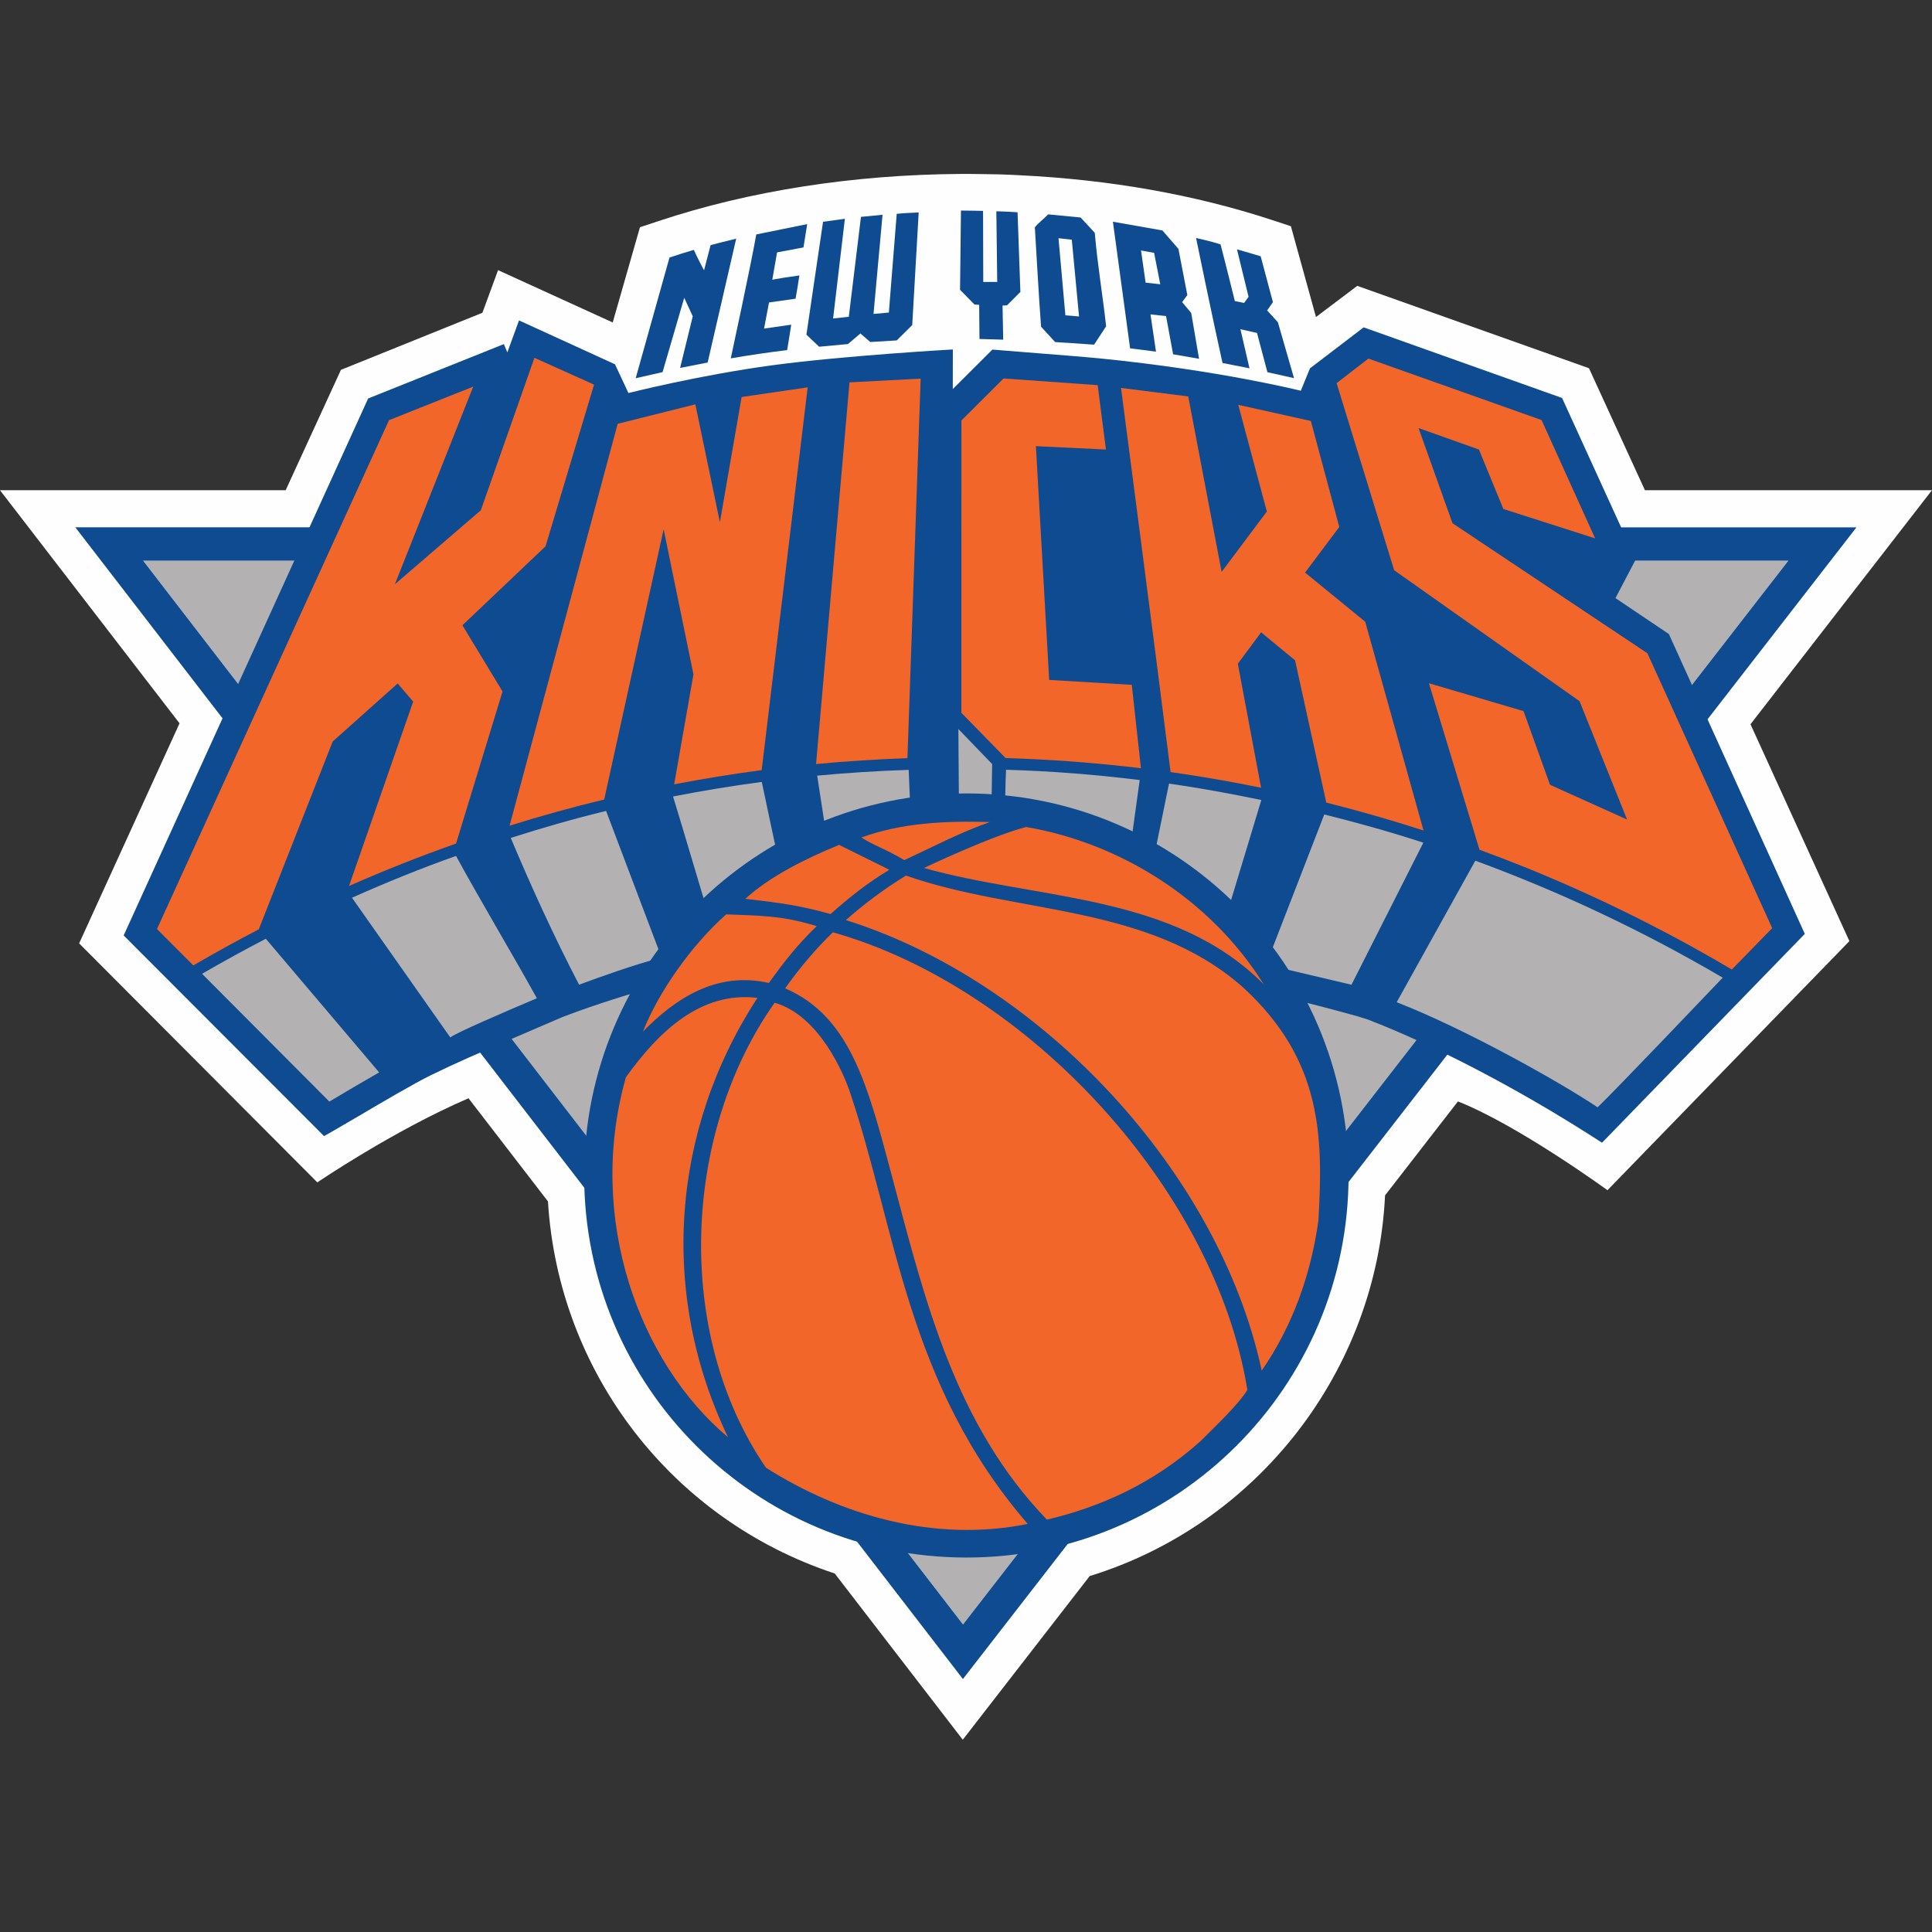 <?xml version="1.0" encoding="utf-8"?>
<!-- Generator: Adobe Illustrator 16.0.3, SVG Export Plug-In . SVG Version: 6.00 Build 0)  -->
<!DOCTYPE svg PUBLIC "-//W3C//DTD SVG 1.1//EN" "http://www.w3.org/Graphics/SVG/1.1/DTD/svg11.dtd">
<svg version="1.1" id="Livello_1" xmlns="http://www.w3.org/2000/svg" xmlns:xlink="http://www.w3.org/1999/xlink" x="0px" y="0px"
	 width="100px" height="100px" viewBox="0 0 100 100" enable-background="new 0 0 100 100" xml:space="preserve">
<rect x="0" y="0" width="100" height="100" fill="#333333" stroke="none"/>
<title>NYK</title>
<desc>Created with Sketch.</desc>
<g id="Page-1_1_">
	<g id="NYK">
		<g id="Page-1">
			<g id="Group-3" transform="translate(13, 25.129)">
				<path id="Fill-1" fill="#FEFEFE" d="M36.833,64.919l-6.627-8.604c-8.433-2.781-14.301-10.397-14.844-19.26l-4.112-5.338
					c-3.909,1.686-7.824,4.354-7.824,4.354L-8.904,23.7l5.197-11.39L-13,0.245H1.786l2.861-6.231l7.322-2.954l0.811-2.206
					l5.934,2.708l1.41-4.93l0.968-0.32c4.694-1.564,10.101-2.405,15.638-2.438c0.159-0.01,1.917,0.021,1.959,0.021
					c0.207,0,1.07,0.046,1.07,0.046c4.682,0.226,9.082,1.004,13.079,2.317l0.979,0.323l1.298,4.699l2.137-1.613L69.245-6.07
					l2.896,6.313h14.858l-9.394,12.115l5.119,11.225L70.202,36.476c0,0-4.593-3.35-7.739-4.596l-3.773,4.864
					c-0.431,9.074-6.605,17.033-15.287,19.703L36.833,64.919z"/>
			</g>
			<polygon id="Fill-4" fill="#B3B1B1" points="49.845,84.085 92.564,29.023 7.408,29.021 			"/>
			<path id="Fill-6" fill="#0F4B90" d="M92.564,29.022L49.845,84.083L7.408,29.02L92.564,29.022z M3.897,27.292L49.84,86.907
				l46.25-59.611L3.897,27.292z"/>
			<path id="Fill-8" fill="#0F4B90" d="M86.396,32.852l-0.015-0.036l-0.034-0.021l-2.731-1.837l1.019-1.943l0.03-0.06l-0.026-0.061
				l-3.763-8.244l-0.024-0.051l-0.054-0.02L70.657,16.97l-0.072-0.025l-0.062,0.044l-2.688,2.052l-0.029,0.023l-0.016,0.034
				l-0.461,1.127c0,0-4.205-1.057-10.379-1.672c-0.631-0.063-2.313-0.2-4.994-0.411L51.7,18.12l-0.271-0.019l-0.063-0.006
				L51.32,18.14l-2.004,1.998l0.003-2.05c0,0-5.686,0.32-9.408,0.827c-3.724,0.504-7.383,1.428-7.383,1.428l-0.675-1.442
				l-0.021-0.044l-0.047-0.023L27,16.646l-0.135-0.06l-0.052,0.138l-0.553,1.515l-0.127-0.304l-0.054-0.124l-0.125,0.05
				l-6.849,2.745l-0.051,0.021l-0.023,0.052l-12.63,27.74l10.371,10.386l0.484-0.275c0.313-0.178,0.756-0.438,1.254-0.73
				c1.254-0.74,2.974-1.752,3.795-2.148l0.167-0.08c1.062-0.514,1.597-0.771,6.637-2.928l0.42-0.158
				c0.006,0,0.568-0.221,1.605-0.563c2.77-0.918,9.962-3.059,16.933-3.059h0.078c0.279,0,0.556,0.004,0.834,0.012
				c4.734,0.133,10.269,1.137,14.076,1.956c3.666,0.789,6.422,1.551,7.205,1.771l0.526,0.162c3.47,1.34,7.707,3.551,11.636,6.063
				l0.499,0.319l10.496-10.809L86.396,32.852z"/>
			<path id="Fill-10" fill="#F26729" d="M85.27,33.814l-10.09-6.732l-1.756-4.925l3.125,1.11l1.264,3.078l4.75,1.521l-2.771-6.123
				l-8.965-3.183l-1.645,1.272l2.979,9.683l9.596,6.778l2.46,6.127l-3.989-1.8l-1.371-3.813l-4.896-1.442l2.617,8.618
				c0.807,0.297,1.608,0.604,2.403,0.924c2.177,0.883,4.312,1.858,6.396,2.926c1.444,0.737,2.865,1.522,4.263,2.349l2.088-2.142
				L85.27,33.814z"/>
			<path id="Fill-12" fill="#F26729" d="M17.221,38.379l3.362-3.003l0.803,0.937l-3.32,9.544c1.814-0.8,3.662-1.532,5.539-2.195
				l2.406-7.87l-2.076-3.429l4.301-4.085l2.512-8.37l-3.086-1.387l-2.775,7.891L20.44,30.24l4.055-10.229l-4.359,1.737L8.125,48.087
				l1.88,1.882c1.115-0.648,2.245-1.273,3.39-1.868L17.221,38.379z"/>
			<path id="Fill-14" fill="#F26729" d="M47.653,19.598l-3.683,0.193l-1.731,19.756c1.564-0.148,3.143-0.249,4.73-0.305
				L47.653,19.598z"/>
			<path id="Fill-16" fill="#F26729" d="M58.581,35.447l-4.276-0.255l-0.687-12.099l3.625,0.175l-0.427-3.333l-4.871-0.346
				l-2.182,2.174L49.76,36.895l2.288,2.341c2.359,0.072,4.697,0.25,7.007,0.528L58.581,35.447z"/>
			<path id="Fill-18" fill="#F26729" d="M34.35,27.395l1.543,7.511l-0.999,5.691c1.495-0.287,3.001-0.534,4.521-0.734l0.01-0.002
				l2.38-19.811l-3.419,0.499l-1.124,6.484l-1.271-6.104l-4.021,1.007l-5.594,20.801c1.615-0.504,3.246-0.957,4.897-1.354
				L34.35,27.395z"/>
			<path id="Fill-20" fill="#F26729" d="M64.07,34.354l1.205-1.625l1.757,1.448l1.616,7.365c1.699,0.428,3.377,0.908,5.033,1.444
				l-3.018-10.805l-3.113-2.544l1.771-2.362L67.85,21.79l-3.758-0.836l1.479,5.522l-2.34,3.126l-1.729-9.082l-3.479-0.441
				c0,0,1.744,13.321,2.566,19.883c1.576,0.224,3.137,0.496,4.684,0.811L64.07,34.354z"/>
			<path id="Fill-22" fill="#B3B1B1" d="M42.78,43.3c0,0,1.448-0.85,4.348-1.17l-0.094-2.282c-1.59,0.053-3.17,0.151-4.736,0.3
				C42.435,41.039,42.64,42.369,42.78,43.3"/>
			<path id="Fill-24" fill="#B3B1B1" d="M51.993,41.991c1.179,0.138,2.438,0.523,3.549,0.836c1,0.241,2.08,0.671,2.963,1.064
				l0.486-3.516c-2.33-0.286-4.533-0.46-6.918-0.533C52.038,40.524,52.036,41.487,51.993,41.991"/>
			<path id="Fill-26" fill="#B3B1B1" d="M36.739,47.561c1.35-1.002,2.16-2.035,3.582-2.9c-0.271-1.274-0.63-2.928-0.892-4.189
				c-1.546,0.205-3.077,0.46-4.593,0.753C35.417,43.115,36.157,45.651,36.739,47.561"/>
			<path id="Fill-28" fill="#B3B1B1" d="M59.682,44.599c1.315,0.762,2.342,1.624,3.52,2.766l0.23,0.177l1.854-6.133
				c-1.599-0.332-3.147-0.618-4.779-0.849L59.682,44.599z"/>
			<path id="Fill-30" fill="#B3B1B1" d="M65.532,49.928l4.42,1.042l3.72-7.353c-1.716-0.56-3.367-1.02-5.128-1.461L65.532,49.928z"
				/>
			<path id="Fill-32" fill="#B3B1B1" d="M29.973,50.968c1.153-0.426,2.765-1.008,4.269-1.409l-2.871-7.585
				c-1.733,0.42-3.246,0.861-4.935,1.396C27.503,45.91,28.702,48.528,29.973,50.968"/>
			<path id="Fill-34" fill="#B3B1B1" d="M23.307,53.698c0.255-0.22,2.765-1.304,4.481-2.029c-1.306-2.36-2.875-4.965-4.185-7.367
				c-1.871,0.667-3.575,1.359-5.385,2.164L23.307,53.698z"/>
			<path id="Fill-36" fill="#B3B1B1" d="M17.047,57.018c0.798-0.479,1.645-0.974,2.577-1.511l-5.865-6.917
				c-1.115,0.578-2.215,1.186-3.301,1.813L17.047,57.018z"/>
			<path id="Fill-38" fill="#B3B1B1" d="M72.292,51.876c3.521,1.365,8.44,4.125,10.399,5.438c0.904-0.862,5.802-6.004,6.476-6.709
				c-4.071-2.389-8.351-4.419-12.804-6.056L72.292,51.876z"/>
			<polygon id="Fill-40" fill="#B3B1B1" points="51.316,41.875 49.635,41.818 49.605,37.734 51.354,39.548 			"/>
			<path id="Fill-42" fill="#0F4B90" d="M50.019,41.068c-10.927,0-19.781,8.855-19.783,19.777
				c0.002,10.923,8.856,19.773,19.783,19.773c10.924,0,19.783-8.854,19.783-19.773C69.802,49.923,60.941,41.068,50.019,41.068"/>
			<path id="Fill-44" fill="#F26729" d="M51.234,42.549c-1.519,0.529-2.979,1.3-4.428,1.971c-0.987-0.591-1.554-0.741-2.222-1.171
				C46.665,42.593,48.903,42.479,51.234,42.549"/>
			<path id="Fill-46" fill="#F26729" d="M65.407,50.945c-4.66-4.695-11.652-4.354-17.586-6.018c0,0,3.492-1.662,5.292-2.122
				C57.96,43.631,62.652,46.531,65.407,50.945"/>
			<path id="Fill-48" fill="#F26729" d="M39.204,51.65c-4.478,6.869-5.084,15.33-1.52,22.744
				c-4.607-3.869-7.354-11.363-5.286-18.638C34.094,53.391,36.272,51.298,39.204,51.65"/>
			<path id="Fill-50" fill="#F26729" d="M43.997,56.54c2.414,7.174,2.949,15.112,9.198,22.338c-4.872,0.986-9.7-0.471-13.548-2.908
				c-4.768-6.954-4.318-17.327,0.448-24.069C42.417,52.568,43.683,55.604,43.997,56.54"/>
			<path id="Fill-52" fill="#F26729" d="M40.648,51.143c0.724-1.023,1.541-1.99,2.46-2.888
				c10.135,2.861,19.799,13.365,21.455,23.688c-0.483,0.779-1.642,1.865-2.418,2.644c-2.521,2.265-5.295,3.437-7.957,4.07
				c-4.733-4.908-6.292-11.279-7.964-17.562c-1.281-4.82-2.173-8.455-5.57-9.932L40.648,51.143z"/>
			<path id="Fill-54" fill="#F26729" d="M64.327,51.095c-4.896-4.317-11.714-3.765-17.436-5.776
				c-1.104,0.678-2.186,1.479-3.107,2.305c10.133,3.179,19.332,13.083,21.521,23.319c1.588-2.295,2.549-4.959,2.937-7.785
				C68.488,58.818,68.445,54.868,64.327,51.095"/>
			<path id="Fill-56" fill="#F26729" d="M42.272,47.938c-0.979,0.94-1.71,1.864-2.473,2.942l-0.023-0.006
				c-2.682-0.6-4.798,0.787-6.498,2.519c0.812-2.05,2.512-4.479,4.312-6.066C39.249,47.397,40.456,47.371,42.272,47.938"/>
			<path id="Fill-58" fill="#F26729" d="M42.991,47.31c0.959-0.854,1.889-1.598,3.041-2.291l-2.6-1.288
				c-1.729,0.708-3.582,1.628-4.854,2.791C40.546,46.751,41.387,46.872,42.991,47.31"/>
			<path id="Fill-60" fill="#0F4B90" d="M47.217,16.825l-0.802,0.795l-1.371,0.083l-0.51-0.442l-0.644,0.547l-1.493,0.139
				l-0.657-0.625l0.861-5.843l1.13-0.154l-0.61,5.16l0.813-0.089l0.629-5.17l1.117-0.11l-0.467,5.134l0.794-0.073l0.407-5.109
				c0.476-0.051,0.721-0.046,1.137-0.07L47.217,16.825z"/>
			<path id="Fill-62" fill="#0F4B90" d="M50.883,10.916l0.01,3.679l0.723-0.004l-0.045-3.656c0,0,0.758,0.022,1.098,0.053
				l0.146,4.123l-0.694,0.695l-0.229,0.01l0.033,1.765l-1.227-0.036l-0.016-1.767l-0.246-0.019L49.692,15l0.047-4.102
				C50.137,10.898,50.883,10.916,50.883,10.916"/>
			<path id="Fill-64" fill="#0F4B90" d="M41.78,11.599l-0.192,1.208l-1.367,0.257l-0.247,1.413c0.5-0.091,0.807-0.14,1.402-0.22
				c-0.082,0.525-0.107,0.707-0.198,1.203l-1.373,0.196l-0.258,1.352l1.407-0.203c0,0-0.141,0.91-0.211,1.315
				c-0.984,0.122-1.975,0.265-2.918,0.429c0,0,1.058-4.902,1.319-6.414L41.78,11.599z"/>
			<path id="Fill-66" fill="#0F4B90" d="M36.628,18.764l-1.426,0.28l0.655-2.673l-0.442-0.958l-1.121,3.848l-1.391,0.315
				c0.578-2.082,1.172-4.165,1.75-6.247c0.479-0.161,0.836-0.27,1.258-0.395c0.154,0.351,0.53,1.058,0.53,1.058l0.339-1.305
				c0,0,0.883-0.232,1.325-0.334L36.628,18.764z"/>
			<path id="Fill-68" fill="#0F4B90" d="M54.788,12.331l0.356,3.99l0.707,0.058l-0.375-3.972L54.788,12.331z M56.665,12.05
				c0.142,1.674,0.418,3.275,0.588,4.839l-0.622,0.95l-2.018-0.134l-0.727-0.792c-0.128-1.708-0.217-3.43-0.322-5.145
				c0.187-0.245,0.47-0.436,0.689-0.673l1.68,0.163L56.665,12.05z"/>
			<path id="Fill-70" fill="#0F4B90" d="M63.175,12.648c0.252,0.958,0.74,2.935,0.74,2.935l0.479,0.098l0.231-0.319l-0.599-2.455
				c0,0,0.591,0.165,1.226,0.357l0.634,2.376l-0.298,0.429l0.554,0.608l0.836,2.896l-1.377-0.308l-0.539-2.031l-0.858-0.194
				l0.469,2.023l-1.396-0.274c-0.488-2.179-1.369-6.469-1.369-6.469S62.616,12.469,63.175,12.648"/>
			<path id="Fill-72" fill="#0F4B90" d="M59.059,12.965l0.238,1.664l0.758,0.084l-0.318-1.625L59.059,12.965z M60.995,12.881
				l0.461,2.39l-0.269,0.367l0.47,0.56l0.405,2.373l-1.342-0.233l-0.365-1.977l-0.806-0.088l0.285,1.927l-1.34-0.169l-0.89-6.555
				l2.562,0.452L60.995,12.881z"/>
		</g>
	</g>
</g>
</svg>

